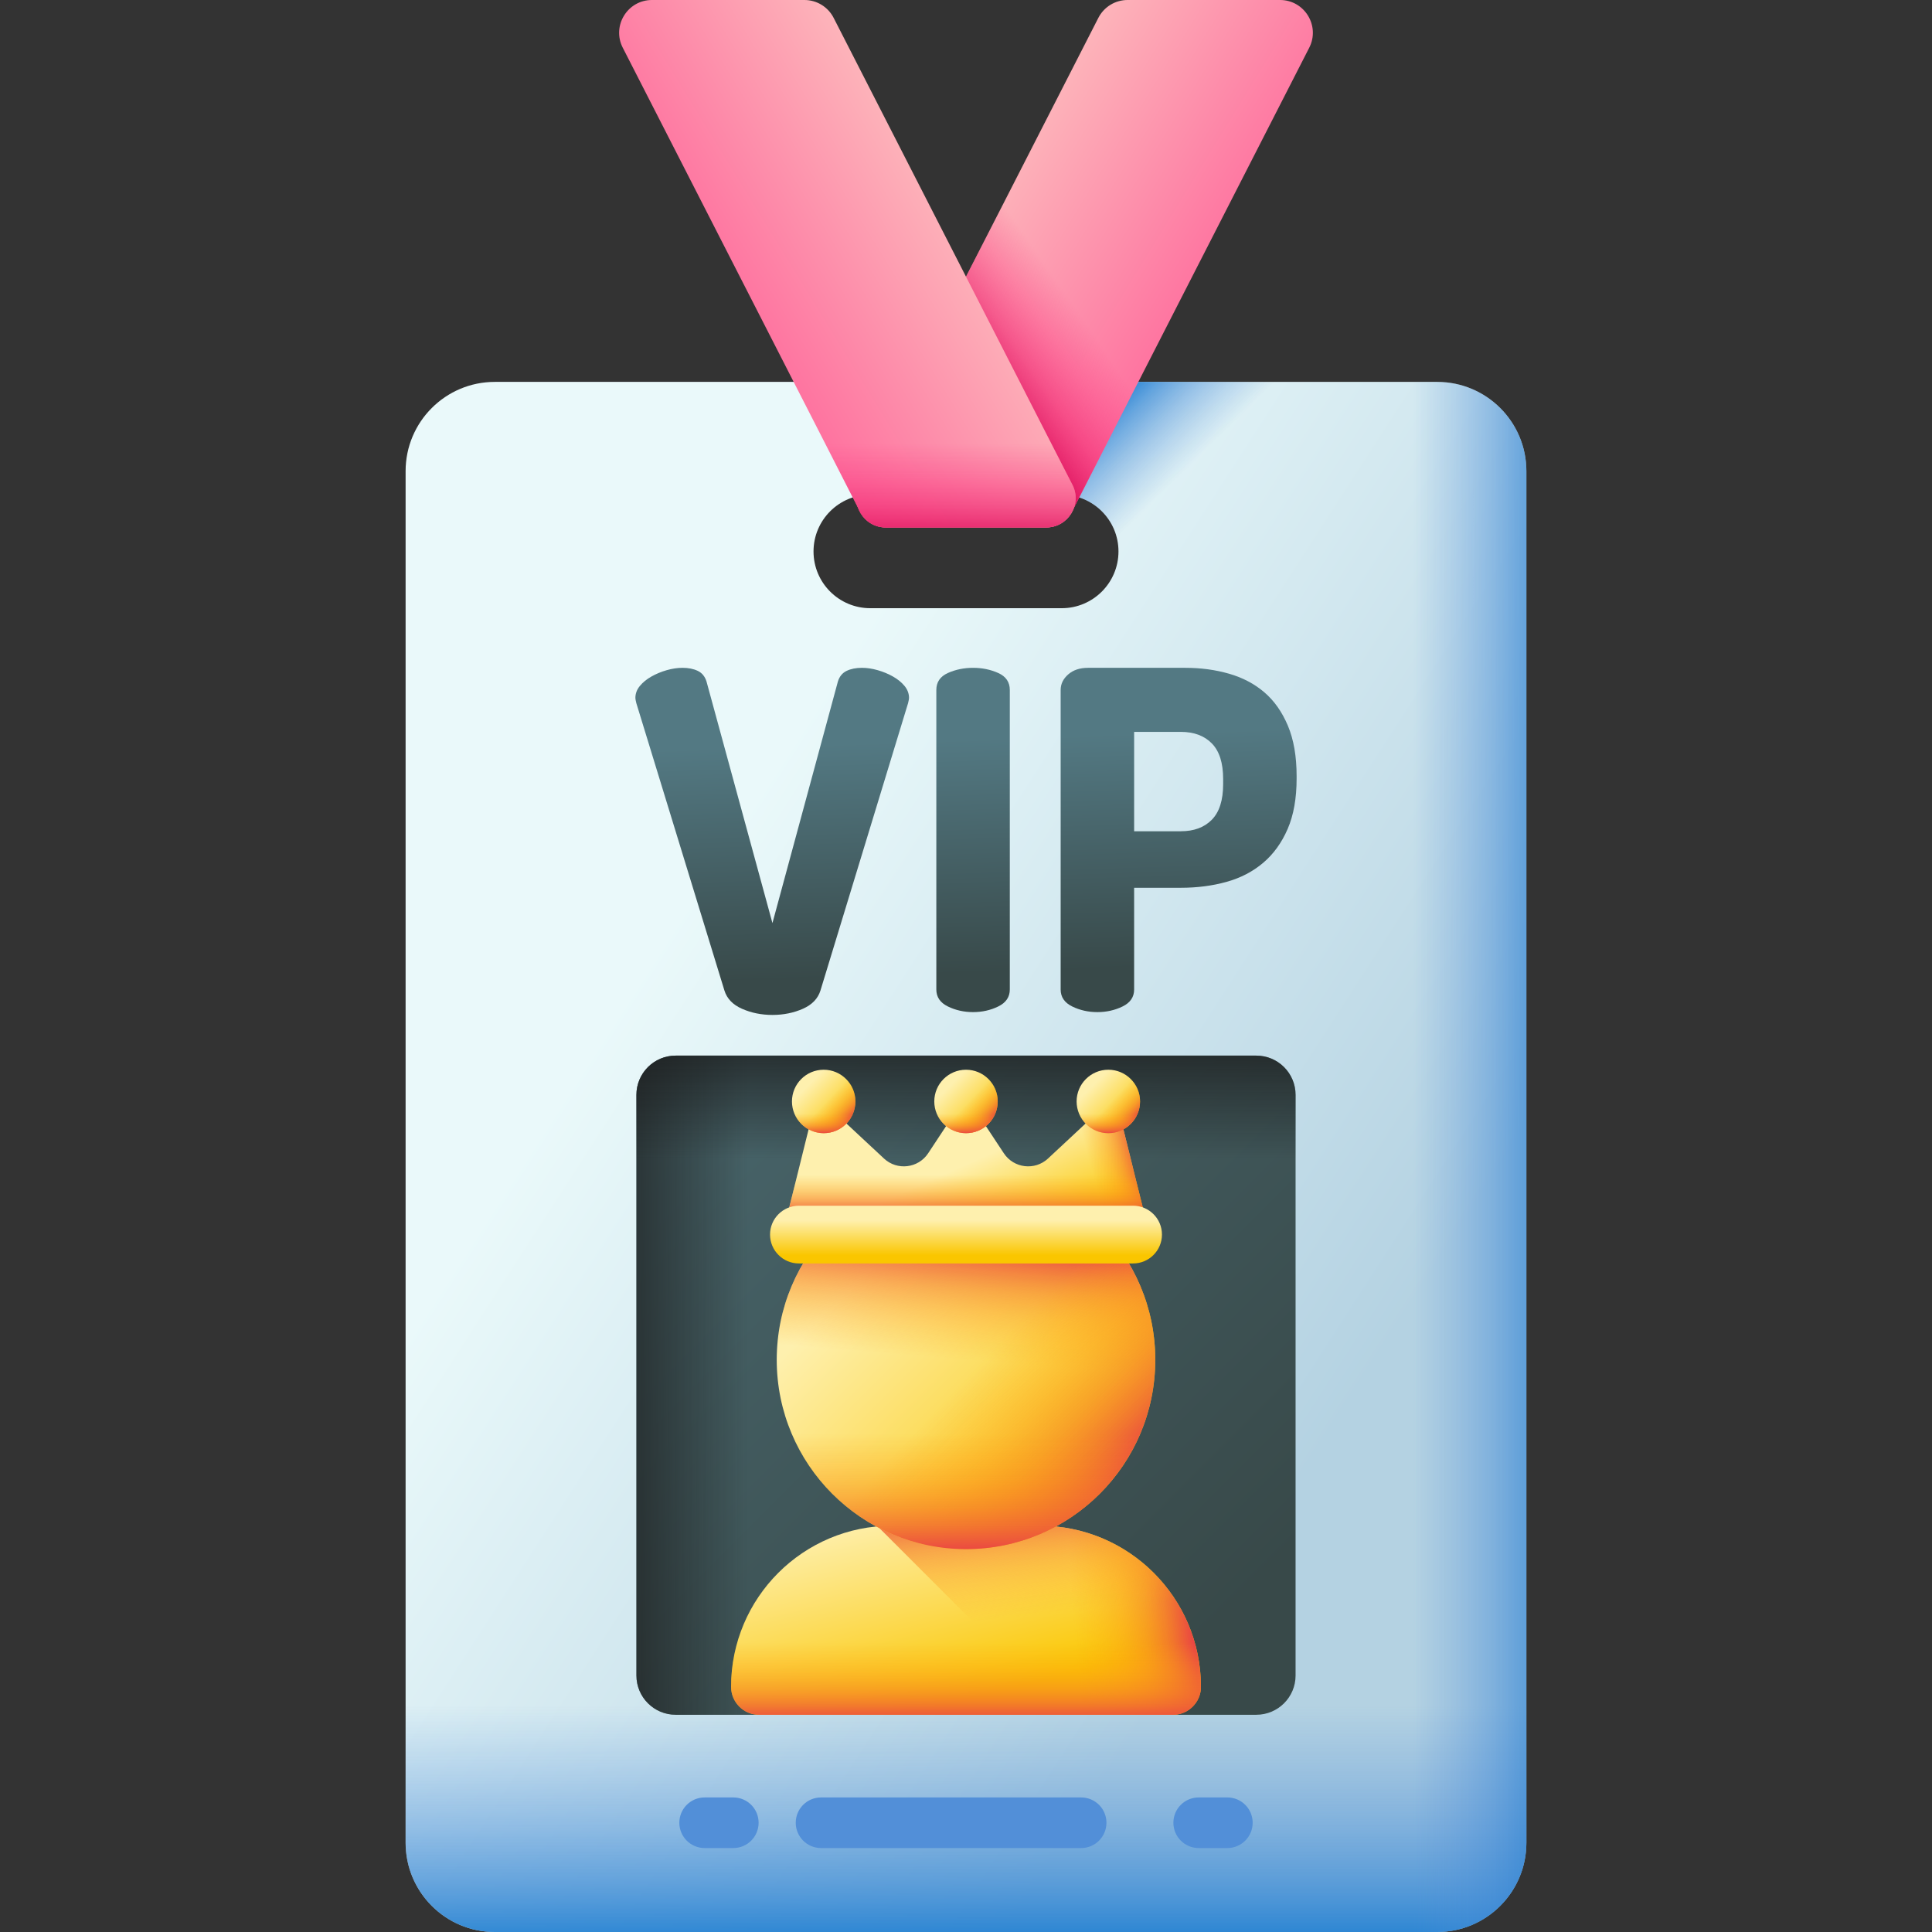 <svg xmlns="http://www.w3.org/2000/svg" xmlns:xlink="http://www.w3.org/1999/xlink" id="Capa_1" height="512" viewBox="0 0 512 512" width="512"><rect x="0" y="0" width="512" height="512" fill="#333333" stroke="none"/><linearGradient id="SVGID_1_" gradientUnits="userSpaceOnUse" x1="172.704" x2="358.074" y1="252.808" y2="372.525"><stop offset="0" stop-color="#eaf9fa"></stop><stop offset="1" stop-color="#b4d2e2"></stop></linearGradient><linearGradient id="lg1"><stop offset="0" stop-color="#528fd8" stop-opacity="0"></stop><stop offset=".219" stop-color="#4e8ed8" stop-opacity=".219"></stop><stop offset=".451" stop-color="#4189d6" stop-opacity=".451"></stop><stop offset=".69" stop-color="#2c81d3" stop-opacity=".69"></stop><stop offset=".931" stop-color="#0e76cf" stop-opacity=".931"></stop><stop offset="1" stop-color="#0473ce"></stop></linearGradient><linearGradient id="SVGID_00000142139652737864098140000004996557162794205086_" gradientUnits="userSpaceOnUse" x1="256" x2="256" xlink:href="#lg1" y1="451.765" y2="522.447"></linearGradient><linearGradient id="SVGID_00000007403458789966526100000015123964835049702585_" gradientUnits="userSpaceOnUse" x1="374.463" x2="420.534" xlink:href="#lg1" y1="306.603" y2="306.603"></linearGradient><linearGradient id="SVGID_00000016756748512368262390000005294813219830725823_" gradientUnits="userSpaceOnUse" x1="323.069" x2="301.652" xlink:href="#lg1" y1="115.832" y2="94.081"></linearGradient><linearGradient id="lg2"><stop offset="0" stop-color="#fdb4ba"></stop><stop offset="1" stop-color="#fe5694"></stop></linearGradient><linearGradient id="SVGID_00000157991606963491507700000004118496121865533868_" gradientUnits="userSpaceOnUse" x1="260.755" x2="336.05" xlink:href="#lg2" y1="53.732" y2="99.912"></linearGradient><linearGradient id="lg3"><stop offset="0" stop-color="#fd3581" stop-opacity="0"></stop><stop offset=".281" stop-color="#fa317d" stop-opacity=".282"></stop><stop offset=".56" stop-color="#f02571" stop-opacity=".56"></stop><stop offset=".838" stop-color="#df115e" stop-opacity=".838"></stop><stop offset="1" stop-color="#d2024e"></stop></linearGradient><linearGradient id="SVGID_00000028288165768604847920000003698947346739082686_" gradientUnits="userSpaceOnUse" x1="284.922" x2="257.816" xlink:href="#lg3" y1="81.435" y2="100.175"></linearGradient><linearGradient id="SVGID_00000070836893903577780860000000304312127101618101_" gradientTransform="matrix(-1 0 0 1 -481.378 0)" gradientUnits="userSpaceOnUse" x1="-732.623" x2="-657.329" xlink:href="#lg2" y1="53.732" y2="99.912"></linearGradient><linearGradient id="SVGID_00000000183190672350730410000013822296273602577067_" gradientTransform="matrix(-1 0 0 1 -481.378 0)" gradientUnits="userSpaceOnUse" x1="-721.807" x2="-721.807" xlink:href="#lg3" y1="117.459" y2="146.071"></linearGradient><linearGradient id="lg4"><stop offset="0" stop-color="#537983"></stop><stop offset="1" stop-color="#384949"></stop></linearGradient><linearGradient id="SVGID_00000067202261498703100960000015427700082094048165_" gradientUnits="userSpaceOnUse" x1="205.079" x2="207.218" xlink:href="#lg4" y1="197.636" y2="259.656"></linearGradient><linearGradient id="SVGID_00000106139467465631232930000014834247616209525172_" gradientUnits="userSpaceOnUse" x1="256.952" x2="259.091" xlink:href="#lg4" y1="195.847" y2="257.867"></linearGradient><linearGradient id="SVGID_00000068646809673618442230000004834512812837816449_" gradientUnits="userSpaceOnUse" x1="310.987" x2="313.125" xlink:href="#lg4" y1="193.984" y2="256.003"></linearGradient><linearGradient id="SVGID_00000160163737124162654870000012389059349512962450_" gradientUnits="userSpaceOnUse" x1="71.814" x2="321.435" xlink:href="#lg4" y1="182.905" y2="432.525"></linearGradient><linearGradient id="lg5"><stop offset="0" stop-color="#1a1a1a" stop-opacity="0"></stop><stop offset="1" stop-color="#1a1a1a"></stop></linearGradient><linearGradient id="SVGID_00000179605065111302040590000004948276172672543106_" gradientUnits="userSpaceOnUse" x1="198.107" x2="150.872" xlink:href="#lg5" y1="367.091" y2="367.091"></linearGradient><linearGradient id="SVGID_00000036232792310275297960000005260792977393629577_" gradientUnits="userSpaceOnUse" x1="256" x2="256" xlink:href="#lg5" y1="307.257" y2="267.05"></linearGradient><linearGradient id="lg6"><stop offset="0" stop-color="#fef0ae"></stop><stop offset="1" stop-color="#fac600"></stop></linearGradient><linearGradient id="SVGID_00000183227008071578545720000017276816835226136758_" gradientUnits="userSpaceOnUse" x1="244.097" x2="257.359" xlink:href="#lg6" y1="397.844" y2="450.154"></linearGradient><linearGradient id="lg7"><stop offset="0" stop-color="#fea613" stop-opacity="0"></stop><stop offset=".203" stop-color="#fda215" stop-opacity=".203"></stop><stop offset=".405" stop-color="#fb961b" stop-opacity=".405"></stop><stop offset=".607" stop-color="#f68225" stop-opacity=".607"></stop><stop offset=".807" stop-color="#f06633" stop-opacity=".807"></stop><stop offset="1" stop-color="#e94444"></stop></linearGradient><linearGradient id="SVGID_00000122682313105637531400000012625445275313293475_" gradientUnits="userSpaceOnUse" x1="284.479" x2="315.916" xlink:href="#lg7" y1="428.771" y2="426.479"></linearGradient><linearGradient id="SVGID_00000002377663203506475310000003288305810939348139_" gradientUnits="userSpaceOnUse" x1="275.749" x2="272.638" xlink:href="#lg7" y1="427.989" y2="396.389"></linearGradient><linearGradient id="SVGID_00000029017690347573263420000012103198533075390368_" gradientUnits="userSpaceOnUse" x1="256" x2="256" xlink:href="#lg7" y1="435.281" y2="456.121"></linearGradient><linearGradient id="SVGID_00000037693731180946096360000012987244751228021377_" gradientUnits="userSpaceOnUse" x1="231.02" x2="294.793" xlink:href="#lg6" y1="335.392" y2="399.165"></linearGradient><linearGradient id="SVGID_00000029011056474331747140000012347169485218247862_" gradientUnits="userSpaceOnUse" x1="255.998" x2="258.493" xlink:href="#lg7" y1="360.393" y2="329.561"></linearGradient><linearGradient id="SVGID_00000100359116218689540100000010606152428941236138_" gradientUnits="userSpaceOnUse" x1="258.325" x2="292.844" xlink:href="#lg7" y1="362.559" y2="395.012"></linearGradient><linearGradient id="SVGID_00000054948784508528834050000012708394563407382197_" gradientUnits="userSpaceOnUse" x1="256" x2="256" xlink:href="#lg7" y1="379.886" y2="411.248"></linearGradient><linearGradient id="SVGID_00000122709514341467272200000002901898853060737925_" gradientUnits="userSpaceOnUse" x1="250.974" x2="262.043" xlink:href="#lg6" y1="310.783" y2="335.792"></linearGradient><linearGradient id="SVGID_00000170964895727270744560000016275962306773855135_" gradientUnits="userSpaceOnUse" x1="288.927" x2="301.864" xlink:href="#lg7" y1="308.588" y2="305.126"></linearGradient><linearGradient id="SVGID_00000011743651819222428940000008759455471511063948_" gradientUnits="userSpaceOnUse" x1="256" x2="256" xlink:href="#lg7" y1="311.356" y2="322.299"></linearGradient><linearGradient id="SVGID_00000093896085202655921460000015176610292149599143_" gradientUnits="userSpaceOnUse" x1="214.096" x2="224.782" xlink:href="#lg6" y1="287.708" y2="298.394"></linearGradient><linearGradient id="SVGID_00000129888871013125147740000016556778176773930679_" gradientUnits="userSpaceOnUse" x1="218.672" x2="224.456" xlink:href="#lg7" y1="292.26" y2="297.698"></linearGradient><linearGradient id="SVGID_00000105417011728360241020000006837131915436644021_" gradientUnits="userSpaceOnUse" x1="218.282" x2="218.282" xlink:href="#lg7" y1="295.164" y2="300.419"></linearGradient><linearGradient id="SVGID_00000111193246907287867150000003890134269297061302_" gradientUnits="userSpaceOnUse" x1="251.814" x2="262.5" xlink:href="#lg6" y1="287.708" y2="298.394"></linearGradient><linearGradient id="SVGID_00000145758142877575907790000010087863327710462632_" gradientUnits="userSpaceOnUse" x1="256.39" x2="262.174" xlink:href="#lg7" y1="292.26" y2="297.698"></linearGradient><linearGradient id="SVGID_00000096046891910384336060000001477990013827024034_" gradientUnits="userSpaceOnUse" x1="256" x2="256" xlink:href="#lg7" y1="295.164" y2="300.419"></linearGradient><linearGradient id="SVGID_00000113324173823367887530000012649356894866078628_" gradientUnits="userSpaceOnUse" x1="289.532" x2="300.218" xlink:href="#lg6" y1="287.708" y2="298.394"></linearGradient><linearGradient id="SVGID_00000134215485234510373910000002555170669044267943_" gradientUnits="userSpaceOnUse" x1="294.108" x2="299.892" xlink:href="#lg7" y1="292.26" y2="297.698"></linearGradient><linearGradient id="SVGID_00000052068137848883384060000016399748057071532957_" gradientUnits="userSpaceOnUse" x1="293.718" x2="293.718" xlink:href="#lg7" y1="295.164" y2="300.419"></linearGradient><linearGradient id="SVGID_00000151513343190221969470000011309741174236972939_" gradientUnits="userSpaceOnUse" x1="256" x2="256" xlink:href="#lg6" y1="323.348" y2="332.657"></linearGradient><g><g><g><path d="m380.858 101.205h-249.716c-13.061 0-23.652 10.591-23.652 23.652v363.49c0 13.061 10.591 23.652 23.652 23.652h249.715c13.061 0 23.652-10.591 23.652-23.652v-363.49c.001-13.06-10.59-23.652-23.651-23.652zm-88.857 55.567c-2.721 2.721-6.485 4.407-10.632 4.407h-50.738c-8.302 0-15.039-6.736-15.039-15.039 0-4.156 1.687-7.921 4.407-10.642 2.721-2.721 6.485-4.407 10.632-4.407h50.738c8.302 0 15.039 6.736 15.039 15.049 0 4.147-1.687 7.912-4.407 10.632z" fill="url(#SVGID_1_)"></path><path d="m107.49 368.439v119.907c0 13.063 10.59 23.654 23.654 23.654h249.713c13.064 0 23.654-10.59 23.654-23.654v-119.907z" fill="url(#SVGID_00000142139652737864098140000004996557162794205086_)"></path><path d="m380.858 101.205h-166.019v410.795h166.019c13.061 0 23.652-10.591 23.652-23.652v-363.49c0-13.061-10.591-23.653-23.652-23.653zm-88.857 55.567c-2.721 2.721-6.485 4.407-10.632 4.407h-50.738c-8.302 0-15.039-6.736-15.039-15.039 0-4.156 1.687-7.921 4.407-10.642 2.721-2.721 6.485-4.407 10.632-4.407h50.738c8.302 0 15.039 6.736 15.039 15.049 0 4.147-1.687 7.912-4.407 10.632z" fill="url(#SVGID_00000007403458789966526100000015123964835049702585_)"></path><path d="m380.858 101.205h-124.858v29.887h25.369c8.302 0 15.039 6.736 15.039 15.049 0 1.186-.152 2.335-.413 3.443h108.515v-24.727c0-13.06-10.591-23.652-23.652-23.652z" fill="url(#SVGID_00000016756748512368262390000005294813219830725823_)"></path></g><g><g><path d="m277.193 139.781h-42.477c-5.807 0-9.562-6.138-6.918-11.308l63.278-123.739c1.485-2.906 4.474-4.734 7.737-4.734h40.411c6.495 0 10.694 6.865 7.737 12.647l-62.849 122.901c-1.329 2.598-4.001 4.233-6.919 4.233z" fill="url(#SVGID_00000157991606963491507700000004118496121865533868_)"></path><path d="m277.02 32.219-49.222 96.253c-2.644 5.17 1.111 11.308 6.918 11.308h42.477c2.918 0 5.59-1.635 6.918-4.232l32.562-63.675z" fill="url(#SVGID_00000028288165768604847920000003698947346739082686_)"></path></g><g><path d="m234.807 139.781h42.477c5.807 0 9.562-6.138 6.918-11.308l-63.278-123.739c-1.485-2.906-4.474-4.734-7.737-4.734h-40.411c-6.495 0-10.694 6.865-7.737 12.647l62.849 122.901c1.329 2.598 4.001 4.233 6.919 4.233z" fill="url(#SVGID_00000070836893903577780860000000304312127101618101_)"></path><path d="m255.724 72.784 28.478 55.688c2.644 5.17-1.111 11.308-6.918 11.308h-42.477c-2.918 0-5.59-1.635-6.918-4.232l-32.096-62.764z" fill="url(#SVGID_00000000183190672350730410000013822296273602577067_)"></path></g></g></g><g><path d="m168.633 186.341c-.168-.665-.25-1.123-.25-1.373 0-1.164.394-2.225 1.186-3.182.79-.956 1.81-1.789 3.059-2.497 1.247-.706 2.599-1.268 4.056-1.685 1.455-.416 2.85-.625 4.181-.625 1.579 0 2.933.272 4.057.812 1.123.541 1.891 1.478 2.308 2.807l17.475 64.029 17.349-64.029c.414-1.329 1.186-2.266 2.308-2.807 1.124-.54 2.475-.812 4.057-.812 1.329 0 2.724.209 4.181.625 1.455.417 2.807.979 4.056 1.685 1.248.708 2.267 1.541 3.059 2.497.789.957 1.186 2.018 1.186 3.182 0 .25-.085.708-.25 1.373l-23.215 76.136c-.667 2.164-2.227 3.787-4.68 4.868-2.456 1.08-5.138 1.623-8.05 1.623-2.914 0-5.598-.543-8.051-1.623-2.456-1.08-4.016-2.703-4.68-4.868z" fill="url(#SVGID_00000067202261498703100960000015427700082094048165_)"></path><path d="m248.137 182.846c0-2.078 1.019-3.576 3.057-4.493 2.039-.914 4.263-1.373 6.678-1.373 2.412 0 4.638.459 6.677 1.373 2.039.917 3.059 2.415 3.059 4.493v79.382c0 1.996-1.02 3.494-3.059 4.493-2.039.998-4.265 1.497-6.677 1.497-2.415 0-4.639-.499-6.678-1.497-2.039-.999-3.057-2.497-3.057-4.493z" fill="url(#SVGID_00000106139467465631232930000014834247616209525172_)"></path><path d="m281.086 182.846c0-1.579.665-2.952 1.998-4.118 1.329-1.164 3.077-1.747 5.241-1.747h25.836c4.076 0 7.926.521 11.546 1.56 3.619 1.042 6.74 2.684 9.361 4.931s4.7 5.201 6.241 8.862c1.538 3.662 2.308 8.113 2.308 13.355v.624c0 5.242-.792 9.694-2.371 13.355-1.582 3.663-3.744 6.658-6.49 8.986-2.747 2.331-5.992 4.016-9.736 5.055-3.745 1.042-7.781 1.56-12.107 1.56h-12.357v26.96c0 1.996-1.02 3.494-3.059 4.493-2.039.998-4.265 1.497-6.677 1.497-2.415 0-4.639-.499-6.678-1.497-2.039-.999-3.057-2.497-3.057-4.493v-79.383zm19.471 11.109v26.335h12.357c3.494 0 6.241-1.017 8.237-3.057 1.996-2.037 2.996-5.18 2.996-9.424v-1.373c0-4.243-.999-7.382-2.996-9.422-1.996-2.039-4.743-3.059-8.237-3.059z" fill="url(#SVGID_00000068646809673618442230000004834512812837816449_)"></path></g><g><path d="m293.219 483.047c0-3.704-3.002-6.706-6.706-6.706h-68.929c-3.704 0-6.706 3.003-6.706 6.706 0 3.704 3.002 6.706 6.706 6.706h68.929c3.704 0 6.706-3.002 6.706-6.706z" fill="#528fd8"></path><path d="m186.736 489.753h7.6c3.704 0 6.706-3.002 6.706-6.706s-3.002-6.706-6.706-6.706h-7.6c-3.704 0-6.706 3.003-6.706 6.706 0 3.704 3.002 6.706 6.706 6.706z" fill="#528fd8"></path><g><path d="m325.264 476.341h-7.6c-3.704 0-6.706 3.003-6.706 6.706 0 3.704 3.003 6.706 6.706 6.706h7.6c3.704 0 6.706-3.002 6.706-6.706s-3.002-6.706-6.706-6.706z" fill="#528fd8"></path></g></g><g><g><path d="m332.934 454.432h-153.868c-5.748 0-10.408-4.66-10.408-10.408v-153.867c0-5.748 4.66-10.408 10.408-10.408h153.867c5.748 0 10.408 4.66 10.408 10.408v153.867c0 5.748-4.659 10.408-10.407 10.408z" fill="url(#SVGID_00000160163737124162654870000012389059349512962450_)"></path><path d="m256 279.749h-76.934c-5.748 0-10.408 4.66-10.408 10.408v153.867c0 5.748 4.66 10.408 10.408 10.408h76.934z" fill="url(#SVGID_00000179605065111302040590000004948276172672543106_)"></path><path d="m332.934 279.749h-153.868c-5.748 0-10.408 4.66-10.408 10.408v76.934h174.682v-76.934c.001-5.748-4.658-10.408-10.406-10.408z" fill="url(#SVGID_00000036232792310275297960000005260792977393629577_)"></path></g><g><path d="m310.837 454.432h-109.674c-4.098 0-7.419-3.322-7.419-7.419 0-23.572 19.109-42.681 42.681-42.681h39.152c23.572 0 42.681 19.109 42.681 42.681-.001 4.097-3.323 7.419-7.421 7.419z" fill="url(#SVGID_00000183227008071578545720000017276816835226136758_)"></path><path d="m275.576 404.331h-34.476v50.1h69.737c4.098 0 7.419-3.322 7.419-7.419.001-23.572-19.108-42.681-42.68-42.681z" fill="url(#SVGID_00000122682313105637531400000012625445275313293475_)"></path><path d="m275.576 404.331h-39.152c-1.292 0-2.569.061-3.832.173l49.927 49.927h28.319c4.098 0 7.419-3.322 7.419-7.419 0-23.572-19.109-42.681-42.681-42.681z" fill="url(#SVGID_00000002377663203506475310000003288305810939348139_)"></path><path d="m193.743 447.012c0 4.098 3.322 7.419 7.419 7.419h109.675c4.098 0 7.419-3.322 7.419-7.419 0-13.123-5.924-24.86-15.242-32.689h-94.03c-9.317 7.829-15.241 19.566-15.241 32.689z" fill="url(#SVGID_00000029017690347573263420000012103198533075390368_)"></path><g><path d="m256 310.215c-27.701 0-50.158 22.457-50.158 50.158s22.457 50.157 50.158 50.157 50.158-22.457 50.158-50.158-22.457-50.157-50.158-50.157z" fill="url(#SVGID_00000037693731180946096360000012987244751228021377_)"></path><path d="m256 310.215c-27.701 0-50.158 22.457-50.158 50.158s22.457 50.157 50.158 50.157 50.158-22.457 50.158-50.158-22.457-50.157-50.158-50.157z" fill="url(#SVGID_00000029011056474331747140000012347169485218247862_)"></path><path d="m283.175 318.21-69.338 69.338c8.931 13.828 24.477 22.982 42.163 22.982 27.701 0 50.158-22.457 50.158-50.158 0-17.685-9.155-33.231-22.983-42.162z" fill="url(#SVGID_00000100359116218689540100000010606152428941236138_)"></path><path d="m205.842 360.372c0 27.701 22.457 50.158 50.158 50.158s50.158-22.457 50.158-50.158c0-3.006-.265-5.949-.772-8.81h-98.771c-.507 2.861-.773 5.805-.773 8.81z" fill="url(#SVGID_00000054948784508528834050000012708394563407382197_)"></path></g></g></g><g><path d="m305.591 331.092-10.07-40.656-17.781 16.582c-3.496 3.26-9.083 2.595-11.716-1.394l-10.024-15.188-10.024 15.188c-2.633 3.989-8.22 4.654-11.716 1.394l-17.781-16.582-10.07 40.656z" fill="url(#SVGID_00000122709514341467272200000002901898853060737925_)"></path><path d="m266.024 305.624-10.024-15.188-1.029 1.559v39.097h50.619l-10.07-40.656-17.781 16.582c-3.495 3.26-9.082 2.595-11.715-1.394z" fill="url(#SVGID_00000170964895727270744560000016275962306773855135_)"></path><path d="m277.74 307.018c-3.481 3.246-9.034 2.599-11.681-1.345h-20.117c-2.647 3.944-8.2 4.591-11.681 1.345l-1.442-1.345h-20.113l-6.296 25.419h99.182l-6.296-25.419h-20.113z" fill="url(#SVGID_00000011743651819222428940000008759455471511063948_)"></path><g><g><path d="m218.282 283.489c-4.642 0-8.405 3.763-8.405 8.405s3.763 8.405 8.405 8.405 8.405-3.763 8.405-8.405-3.763-8.405-8.405-8.405z" fill="url(#SVGID_00000093896085202655921460000015176610292149599143_)"></path><path d="m222.836 284.829-11.619 11.618c1.497 2.317 4.102 3.851 7.065 3.851 4.642 0 8.405-3.763 8.405-8.405-.001-2.963-1.534-5.568-3.851-7.064z" fill="url(#SVGID_00000129888871013125147740000016556778176773930679_)"></path><path d="m209.877 291.894c0 4.642 3.763 8.405 8.405 8.405s8.405-3.763 8.405-8.405c0-.504-.044-.997-.129-1.476h-16.55c-.086.479-.131.972-.131 1.476z" fill="url(#SVGID_00000105417011728360241020000006837131915436644021_)"></path></g><g><path d="m256 283.489c-4.642 0-8.405 3.763-8.405 8.405s3.763 8.405 8.405 8.405 8.405-3.763 8.405-8.405-3.763-8.405-8.405-8.405z" fill="url(#SVGID_00000111193246907287867150000003890134269297061302_)"></path><path d="m260.554 284.829-11.619 11.618c1.497 2.317 4.102 3.851 7.065 3.851 4.642 0 8.405-3.763 8.405-8.405 0-2.963-1.534-5.568-3.851-7.064z" fill="url(#SVGID_00000145758142877575907790000010087863327710462632_)"></path><path d="m247.595 291.894c0 4.642 3.763 8.405 8.405 8.405s8.405-3.763 8.405-8.405c0-.504-.044-.997-.129-1.476h-16.55c-.086.479-.131.972-.131 1.476z" fill="url(#SVGID_00000096046891910384336060000001477990013827024034_)"></path></g><g><path d="m293.718 283.489c-4.642 0-8.405 3.763-8.405 8.405s3.763 8.405 8.405 8.405 8.405-3.763 8.405-8.405-3.763-8.405-8.405-8.405z" fill="url(#SVGID_00000113324173823367887530000012649356894866078628_)"></path><path d="m298.272 284.829-11.618 11.618c1.496 2.317 4.102 3.851 7.065 3.851 4.642 0 8.405-3.763 8.405-8.405-.001-2.963-1.535-5.568-3.852-7.064z" fill="url(#SVGID_00000134215485234510373910000002555170669044267943_)"></path><path d="m285.314 291.894c0 4.642 3.763 8.405 8.405 8.405s8.405-3.763 8.405-8.405c0-.504-.044-.997-.129-1.476h-16.55c-.087.479-.131.972-.131 1.476z" fill="url(#SVGID_00000052068137848883384060000016399748057071532957_)"></path></g></g><path d="m300.278 334.828h-88.556c-4.227 0-7.653-3.426-7.653-7.653 0-4.227 3.426-7.653 7.653-7.653h88.556c4.227 0 7.653 3.426 7.653 7.653 0 4.226-3.427 7.653-7.653 7.653z" fill="url(#SVGID_00000151513343190221969470000011309741174236972939_)"></path></g></g></svg>